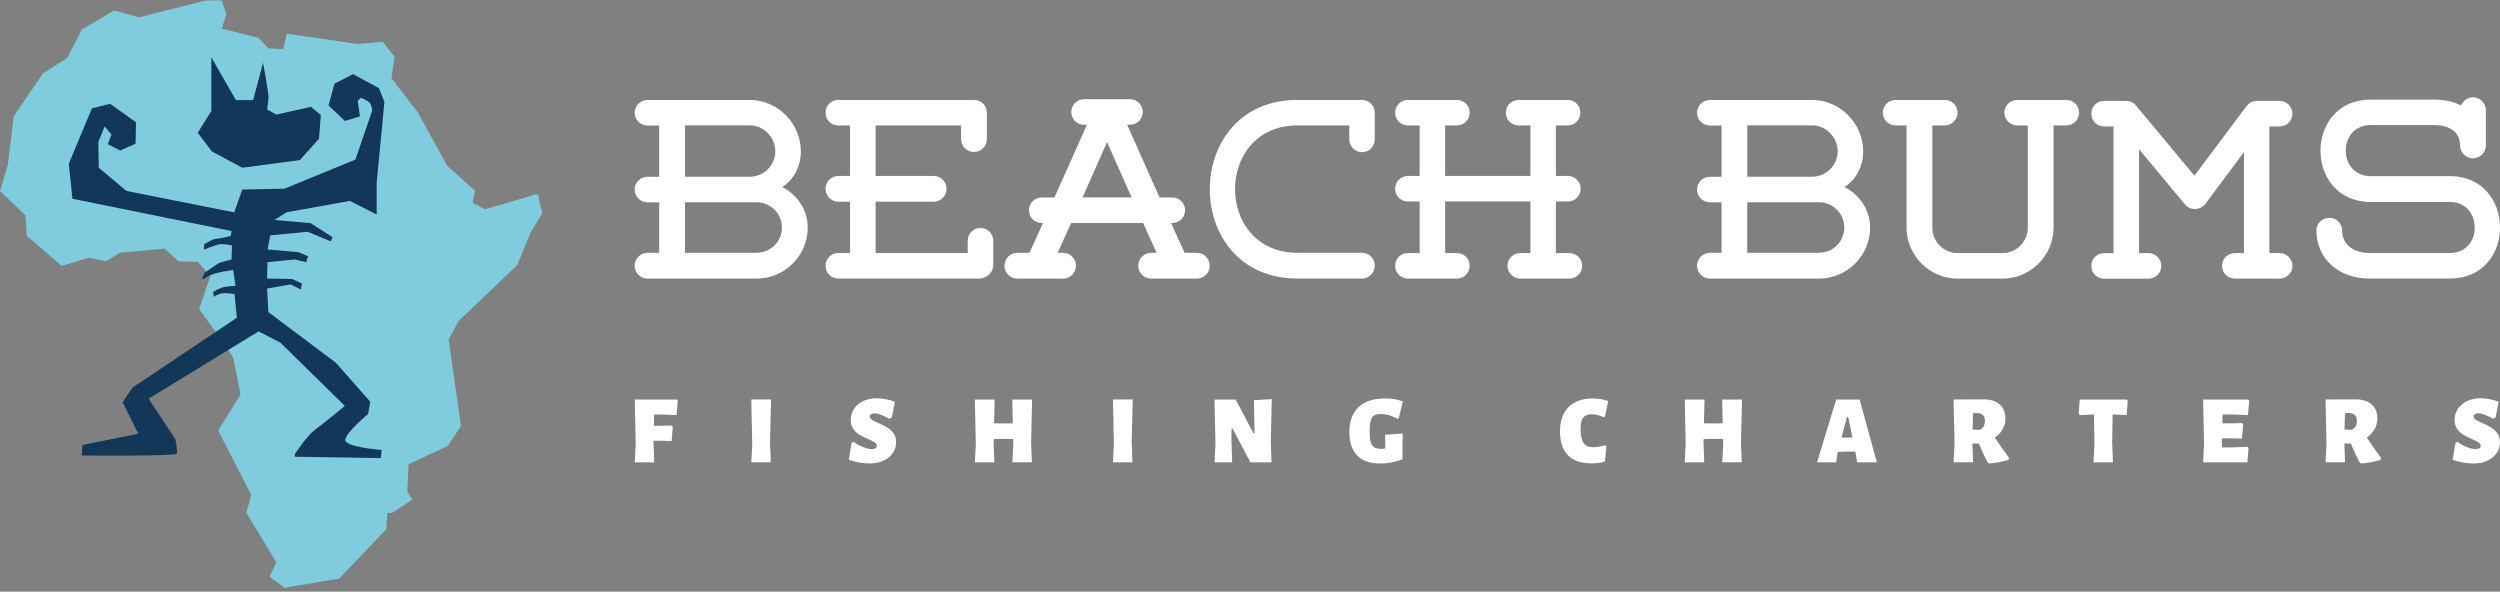 <?xml version="1.0" encoding="UTF-8"?> <svg xmlns="http://www.w3.org/2000/svg" width="300" height="71" viewBox="0 0 300 71" fill="none"><rect x="0" y="0" width="300" height="71" fill="#808080" stroke="none"/> <path d="M34.417 4.041L33.977 5.899L32.176 5.793L31.028 4.538L26.61 3.446L27.156 1.702L26.617 0.057H24.71L16.691 2.077L13.692 1.262L9.82 3.552L8.076 6.934L5.133 8.842L1.645 13.968L0.936 19.803L0 22.909L3.056 25.852L3.219 28.305L7.417 31.907L10.636 30.921L12.706 31.361L14.401 30.326L19.747 29.836L21.441 31.361L23.732 31.418L25.256 33.112L23.895 37.097C23.895 37.097 27.823 42.386 27.986 42.989C28.149 43.592 28.858 47.35 28.858 47.35L26.185 51.661L30.163 59.403L29.56 61.531L33.162 67.472L32.346 69.216L34.147 70.528L40.692 69.436L46.364 63.495L46.471 61.587L47.073 61.531L49.477 59.949L48.874 58.971L49.037 55.695L53.731 53.511L55.312 51.115L53.837 40.748L55.036 38.515L62.069 31.808L63.707 27.83L65.069 25.596L64.636 23.739C64.636 23.739 64.743 23.086 63.927 23.413C63.112 23.739 58.198 25.107 58.198 25.107L56.723 24.341L56.993 22.866L53.674 19.91L50.129 13.472L46.967 9.381L47.35 6.814L45.932 5.013L42.932 5.282L34.417 4.041Z" fill="#80CCDF"></path> <path d="M25.363 6.877L28.305 12.004H30.375L31.574 7.53C31.574 7.53 32.283 11.401 32.226 11.784C32.169 12.167 32.063 13.145 32.063 13.145L33.155 13.748L37.303 12.819L38.501 13.805L38.281 16.641L35.998 19.201L29.071 20.13L25.419 18.165L23.725 15.932L25.363 13.316V6.877Z" fill="#123759"></path> <path d="M43.308 11.728L42.925 12.111L43.194 13.968L41.394 14.514L39.429 12.656L40.139 10.04L42.372 8.899L45.478 10.586L46.13 12.224L45.201 21.931V25.745L41.982 24.107L34.402 25.469L32.928 26.398L37.288 26.78L39.904 28.468L39.685 28.957L36.905 27.809L32.431 28.248L32.105 29.936L35.813 30.262L36.962 30.751L36.742 31.46L35.381 31.134L32.105 31.46L32.048 33.424L35.048 33.481L36.246 34.027L36.083 34.736L34.885 34.133L32.048 34.623L32.211 37.459L40.287 43.514L44.435 48.208L44.166 49.682C44.166 49.682 41.599 51.81 41.436 52.739C41.273 53.667 45.797 53.993 45.797 53.993L45.69 54.972L35.381 54.809V54.483C35.381 54.483 36.856 52.249 37.834 51.54C38.813 50.831 41.379 48.704 41.379 48.704L33.658 41.132L31.034 39.763L17.839 47.839L21.058 52.746C21.058 52.746 21.328 54.107 21.221 54.44C21.115 54.766 9.82 54.66 9.82 54.66L9.877 53.405L16.584 52.044L14.726 48.272L15.875 46.527L28.418 38.132L28.149 35.296C28.149 35.296 27 35.076 26.461 35.239C25.915 35.403 25.646 35.622 25.646 35.622L25.589 35.02C25.589 35.02 26.404 34.53 27.007 34.417C27.61 34.31 28.262 34.31 28.262 34.31L27.993 32.403C27.993 32.403 25.483 32.68 24.667 33.332C23.852 33.984 24.561 32.729 24.561 32.729C24.561 32.729 26.085 31.637 26.362 31.531C26.631 31.425 27.78 31.148 27.78 31.148L27.837 29.461C27.837 29.461 26.745 29.191 26.149 29.354C25.546 29.517 24.462 29.957 24.462 29.957L24.518 29.305C24.518 29.305 25.553 28.652 25.936 28.652C26.319 28.652 27.681 28.326 27.681 28.326L27.787 27.724L8.693 23.852L8.253 19.655L11.032 12.997L13.216 12.451L16.322 14.684L16.265 17.251L14.415 18.066L12.94 17.301L13.379 16.152L12.564 15.174L11.798 17.031L11.855 20.137L15.18 22.916L28.106 25.483L29.07 22.746L34.14 22.64L42.648 19.151L44.669 13.259C44.669 13.259 44.613 12.444 44.18 12.167C43.748 11.891 43.308 11.728 43.308 11.728Z" fill="#123759"></path> <path d="M96.926 27.305C96.926 30.673 94.168 33.431 90.8 33.431H77.69C76.86 33.431 76.158 32.729 76.158 31.9C76.158 31.042 76.86 30.34 77.69 30.34H79.101V24.277H77.69C76.86 24.277 76.158 23.604 76.158 22.746C76.158 21.888 76.86 21.214 77.69 21.214H79.101V15.06H77.69C76.86 15.06 76.158 14.386 76.158 13.528C76.158 12.699 76.86 11.997 77.69 11.997H89.977C93.345 11.997 96.103 14.812 96.103 18.187C96.103 19.874 95.309 21.526 93.87 22.441C95.707 23.412 96.926 25.192 96.926 27.305ZM82.199 21.207H89.977C91.665 21.207 93.04 19.832 93.04 18.173C93.04 16.485 91.665 15.046 89.977 15.046H82.199V21.207ZM93.835 27.305C93.835 25.653 92.487 24.27 90.8 24.27H89.977H82.199V30.333H90.772C92.459 30.333 93.835 29.021 93.835 27.305Z" fill="white"></path> <path d="M119.19 28.893V31.8C119.19 32.41 118.85 32.907 118.36 33.176C118.112 33.332 117.807 33.424 117.502 33.424H100.599C99.741 33.424 99.067 32.751 99.067 31.892C99.067 31.063 99.741 30.361 100.599 30.361H102.01V24.206H100.599C99.741 24.206 99.067 23.505 99.067 22.647C99.067 21.817 99.741 21.115 100.599 21.115H102.01V15.053H100.599C99.741 15.053 99.067 14.379 99.067 13.521C99.067 12.663 99.741 11.99 100.599 11.99H116.893C117.722 11.99 118.424 12.663 118.424 13.521V16.705C118.424 17.563 117.722 18.236 116.893 18.236C116.035 18.236 115.333 17.563 115.333 16.705V15.053H105.073V21.115H112.057C112.887 21.115 113.589 21.817 113.589 22.647C113.589 23.505 112.887 24.206 112.057 24.206H105.073V30.361H116.127V28.893C116.127 28.035 116.801 27.362 117.658 27.362C118.516 27.362 119.19 28.035 119.19 28.893Z" fill="white"></path> <path d="M145.162 31.9C145.162 32.729 144.489 33.431 143.631 33.431H138.121C137.292 33.431 136.59 32.729 136.59 31.9C136.59 31.042 137.292 30.34 138.121 30.34H138.795L137.171 26.759H128.535L126.911 30.34H127.585C128.415 30.34 129.117 31.042 129.117 31.9C129.117 32.729 128.415 33.431 127.585 33.431H122.069C121.211 33.431 120.537 32.729 120.537 31.9C120.537 31.042 121.211 30.34 122.069 30.34H123.536L125.16 26.759H125.004C124.146 26.759 123.473 26.086 123.473 25.228C123.473 24.398 124.146 23.696 125.004 23.696H126.536L130.428 14.968H130.088C129.23 14.968 128.556 14.294 128.556 13.436C128.556 12.607 129.23 11.905 130.088 11.905H135.597C136.455 11.905 137.129 12.607 137.129 13.436C137.129 14.294 136.455 14.968 135.597 14.968H135.257L139.149 23.696H140.681C141.539 23.696 142.212 24.398 142.212 25.228C142.212 26.086 141.539 26.759 140.681 26.759H140.525L142.149 30.34H143.616C144.489 30.333 145.162 31.042 145.162 31.9ZM135.789 23.689L132.846 17.045L129.904 23.689H135.789Z" fill="white"></path> <path d="M155.691 33.424C141.667 33.424 141.667 11.99 155.691 11.99H163.441C164.299 11.99 164.973 12.692 164.973 13.521V16.705C164.973 17.563 164.299 18.265 163.441 18.265C162.612 18.265 161.91 17.563 161.91 16.705V15.053H155.691C145.708 15.053 145.708 30.333 155.691 30.333H163.441C164.299 30.333 164.973 31.035 164.973 31.892C164.973 32.722 164.299 33.424 163.441 33.424H155.691Z" fill="white"></path> <path d="M189.867 31.9C189.867 32.729 189.165 33.431 188.336 33.431H182.422C181.593 33.431 180.891 32.729 180.891 31.9C180.891 31.042 181.593 30.368 182.422 30.368H183.649V24.178H173.417V30.368H174.828C175.686 30.368 176.36 31.042 176.36 31.9C176.36 32.729 175.686 33.431 174.828 33.431H168.95C168.093 33.431 167.419 32.729 167.419 31.9C167.419 31.042 168.093 30.368 168.95 30.368H170.361V24.178H168.95C168.093 24.178 167.419 23.505 167.419 22.647C167.419 21.789 168.093 21.115 168.95 21.115H170.361V15.053H168.95C168.093 15.053 167.419 14.379 167.419 13.521C167.419 12.692 168.093 11.99 168.95 11.99H174.828C175.686 11.99 176.36 12.692 176.36 13.521C176.36 14.379 175.686 15.053 174.828 15.053H173.417V21.115H183.649V15.053H182.238C181.38 15.053 180.706 14.379 180.706 13.521C180.706 12.692 181.38 11.99 182.238 11.99H188.116C188.974 11.99 189.647 12.692 189.647 13.521C189.647 14.379 188.974 15.053 188.116 15.053H186.705V21.115H188.144C189.002 21.115 189.676 21.789 189.676 22.647C189.676 23.505 189.002 24.178 188.144 24.178H186.705V30.368H188.329C189.165 30.368 189.867 31.042 189.867 31.9Z" fill="white"></path> <path d="M224.411 27.305C224.411 30.673 221.653 33.431 218.285 33.431H205.175C204.345 33.431 203.644 32.729 203.644 31.9C203.644 31.042 204.345 30.34 205.175 30.34H206.586V24.277H205.175C204.345 24.277 203.644 23.604 203.644 22.746C203.644 21.888 204.345 21.214 205.175 21.214H206.586V15.06H205.175C204.345 15.06 203.644 14.386 203.644 13.528C203.644 12.699 204.345 11.997 205.175 11.997H217.456C220.824 11.997 223.582 14.812 223.582 18.187C223.582 19.874 222.788 21.526 221.348 22.441C223.185 23.412 224.411 25.192 224.411 27.305ZM209.677 21.207H217.456C219.143 21.207 220.519 19.832 220.519 18.173C220.519 16.485 219.143 15.046 217.456 15.046H209.677V21.207ZM221.313 27.305C221.313 25.653 219.966 24.27 218.278 24.27H217.449H209.67V30.333H218.243C219.937 30.333 221.313 29.021 221.313 27.305Z" fill="white"></path> <path d="M249.491 13.521C249.491 14.351 248.817 15.053 247.959 15.053H246.428V27.305C246.428 30.673 243.67 33.431 240.302 33.431H234.913C231.545 33.431 228.787 30.673 228.787 27.305V15.053H227.468C226.638 15.053 225.937 14.351 225.937 13.521C225.937 12.663 226.638 11.99 227.468 11.99H233.346C234.204 11.99 234.906 12.663 234.906 13.521C234.906 14.351 234.204 15.053 233.346 15.053H231.878V27.305C231.878 28.992 233.225 30.368 234.913 30.368H240.302C241.989 30.368 243.336 28.992 243.336 27.305V15.053H242.081C241.223 15.053 240.521 14.351 240.521 13.521C240.521 12.663 241.223 11.99 242.081 11.99H247.959C248.817 11.99 249.491 12.663 249.491 13.521Z" fill="white"></path> <path d="M275.094 31.9C275.094 32.758 274.392 33.431 273.562 33.431H268.174C267.344 33.431 266.642 32.758 266.642 31.9C266.642 31.042 267.344 30.368 268.174 30.368H269.273V18.244L264.65 24.462C264.04 25.256 262.813 25.291 262.196 24.526L256.687 17.91V30.375H257.822C258.679 30.375 259.353 31.049 259.353 31.907C259.353 32.765 258.679 33.438 257.822 33.438H252.49C251.632 33.438 250.958 32.765 250.958 31.907C250.958 31.049 251.632 30.375 252.49 30.375H253.624V15.174H252.49C251.632 15.174 250.958 14.5 250.958 13.642C250.958 12.784 251.632 12.11 252.49 12.11H255.12C255.581 12.11 256.042 12.295 256.318 12.664L263.331 21.087L269.549 12.784C269.882 12.351 270.286 12.11 270.832 12.11H273.555C274.385 12.11 275.087 12.784 275.087 13.642C275.087 14.5 274.385 15.174 273.555 15.174H272.329V30.361H273.555C274.385 30.368 275.094 31.042 275.094 31.9Z" fill="white"></path> <path d="M293.983 33.424H284.276C280.632 33.424 277.966 31.006 277.966 27.667C277.966 26.809 278.668 26.135 279.526 26.135C280.355 26.135 281.057 26.809 281.057 27.667C281.057 29.531 282.681 30.361 284.276 30.361H293.983C297.996 30.361 297.932 24.235 293.983 24.235C290.799 24.235 287.644 24.235 284.489 24.235C276.463 24.235 276.434 11.954 284.489 11.954H292.175C293.366 11.954 294.444 12.202 295.33 12.656C295.578 12.075 296.124 11.678 296.77 11.678C297.599 11.678 298.301 12.38 298.301 13.238V17.463C298.301 18.293 297.599 18.995 296.77 18.995C295.912 18.995 295.21 18.293 295.21 17.463C295.21 15.655 293.65 15.01 292.175 15.01H284.489C280.476 15.01 280.504 21.136 284.489 21.136C287.644 21.136 290.799 21.136 293.983 21.136C301.974 21.143 302.038 33.424 293.983 33.424Z" fill="white"></path> <path d="M78.498 49.739L78.462 51.093H79.256L80.611 51.058L80.738 51.221L80.596 52.923L79.093 52.887H78.419V53.036L78.512 55.482H76.172L76.285 53.27L76.172 47.945H81.206L81.334 48.108L81.185 49.81L79.32 49.739H78.498Z" fill="white"></path> <path d="M92.402 53.029L92.494 55.475H90.154L90.268 53.263L90.154 47.938H92.53L92.402 53.029Z" fill="white"></path> <path d="M107.391 48.208L107.015 50.108L106.689 50.25C106.363 50.051 106.044 49.888 105.725 49.775C105.406 49.661 105.151 49.597 104.959 49.597C104.782 49.597 104.64 49.633 104.534 49.704C104.427 49.775 104.378 49.867 104.378 49.98C104.378 50.129 104.456 50.257 104.619 50.356C104.775 50.462 105.044 50.597 105.42 50.767C105.853 50.959 106.214 51.143 106.491 51.306C106.767 51.476 107.015 51.703 107.221 51.994C107.434 52.285 107.533 52.646 107.533 53.072C107.533 53.547 107.405 53.972 107.143 54.362C106.881 54.745 106.512 55.05 106.03 55.277C105.548 55.504 104.987 55.617 104.349 55.617C103.555 55.617 102.726 55.468 101.854 55.178L102.194 53.15L102.428 53.008C102.782 53.277 103.165 53.497 103.576 53.653C103.981 53.809 104.321 53.894 104.598 53.894C104.817 53.894 104.973 53.859 105.073 53.781C105.172 53.71 105.221 53.618 105.221 53.504C105.221 53.341 105.136 53.206 104.973 53.093C104.803 52.98 104.534 52.845 104.165 52.682C103.74 52.497 103.385 52.32 103.109 52.15C102.832 51.98 102.591 51.753 102.392 51.462C102.187 51.172 102.088 50.81 102.088 50.384C102.088 49.895 102.222 49.456 102.485 49.059C102.747 48.669 103.116 48.357 103.591 48.13C104.066 47.903 104.605 47.789 105.207 47.789C105.945 47.803 106.675 47.938 107.391 48.208Z" fill="white"></path> <path d="M123.734 53.029L123.827 55.475H121.487L121.6 53.263L121.586 52.682L120.331 52.66L119.246 52.696L119.232 53.036L119.324 55.482H116.984L117.098 53.27L116.984 47.945H119.36L119.289 50.796L120.466 50.817L121.536 50.796L121.48 47.945H123.855L123.734 53.029Z" fill="white"></path> <path d="M135.802 53.029L135.895 55.475H133.555L133.668 53.263L133.555 47.938H135.93L135.802 53.029Z" fill="white"></path> <path d="M152.493 53.022L152.585 55.483H150.047L147.927 51.455H147.785L147.771 52.76L147.863 55.483H145.743L145.857 53.27L145.743 47.945H148.282L150.402 51.973H150.543L150.472 48.023L152.614 47.896L152.493 53.022Z" fill="white"></path> <path d="M168.341 48.165L167.837 50.229H167.653C167.263 50.037 166.93 49.895 166.646 49.81C166.362 49.725 166.05 49.683 165.717 49.683C165.363 49.683 165.086 49.739 164.895 49.86C164.703 49.973 164.569 50.179 164.483 50.477C164.398 50.775 164.356 51.2 164.356 51.76C164.356 52.327 164.398 52.76 164.483 53.058C164.569 53.355 164.717 53.568 164.923 53.689C165.129 53.809 165.427 53.866 165.816 53.866C165.923 53.866 166.065 53.852 166.235 53.816V53.441L166.199 52.171L168.334 52.022L168.298 53.051V55.114C167.398 55.454 166.497 55.624 165.611 55.624C164.391 55.624 163.47 55.298 162.853 54.653C162.229 54.008 161.924 53.079 161.924 51.873C161.924 50.555 162.293 49.548 163.023 48.853C163.76 48.165 164.81 47.818 166.171 47.818C167.001 47.811 167.724 47.931 168.341 48.165Z" fill="white"></path> <path d="M192.986 48.13L192.589 49.98L192.44 50.073C192.241 49.966 192.007 49.874 191.738 49.81C191.476 49.746 191.228 49.711 191.008 49.711C190.533 49.711 190.192 49.846 189.98 50.122C189.767 50.399 189.668 50.86 189.668 51.505C189.668 52.257 189.788 52.809 190.029 53.15C190.27 53.497 190.646 53.667 191.157 53.667C191.376 53.667 191.618 53.646 191.887 53.604C192.156 53.561 192.39 53.504 192.589 53.426L192.773 53.54L192.589 55.383C192.121 55.532 191.582 55.603 190.972 55.603C189.724 55.603 188.781 55.277 188.15 54.625C187.519 53.972 187.2 53.022 187.2 51.774C187.2 50.519 187.541 49.541 188.221 48.853C188.902 48.165 189.859 47.818 191.107 47.818C191.766 47.811 192.397 47.917 192.986 48.13Z" fill="white"></path> <path d="M208.919 53.029L209.011 55.475H206.671L206.785 53.263L206.771 52.682L205.516 52.66L204.431 52.696L204.417 53.036L204.509 55.482H202.169L202.282 53.27L202.169 47.945H204.544L204.473 50.796L205.65 50.817L206.721 50.796L206.664 47.945H209.04L208.919 53.029Z" fill="white"></path> <path d="M225.226 55.482H222.858L222.645 54.234L222.631 54.199L221.49 54.178L220.532 54.227L220.334 55.482H218.051L220.334 47.945H223.156L225.226 55.482ZM222.291 52.497L221.78 50.03H221.639L220.986 52.497L221.639 52.512L222.291 52.497Z" fill="white"></path> <path d="M241.066 54.929L241.031 55.184C240.237 55.426 239.457 55.567 238.691 55.617L238.471 55.433L238.329 55.142C238.266 55.021 238.145 54.759 237.954 54.355C237.769 53.958 237.606 53.582 237.464 53.228H236.684L236.77 55.475H234.43L234.543 53.263L234.43 47.938L238.003 47.924C238.847 47.924 239.499 48.123 239.96 48.527C240.421 48.924 240.648 49.505 240.648 50.257C240.648 50.696 240.535 51.115 240.315 51.505C240.095 51.895 239.783 52.228 239.386 52.504C239.953 53.376 240.513 54.185 241.066 54.929ZM237.954 49.803C237.798 49.654 237.535 49.569 237.181 49.555L236.762 49.59L236.713 51.533L237.564 51.583C237.783 51.483 237.939 51.349 238.039 51.178C238.138 51.008 238.188 50.781 238.188 50.505C238.195 50.186 238.11 49.952 237.954 49.803Z" fill="white"></path> <path d="M255.325 48.108L255.198 49.81L253.659 49.739H253.517L253.461 53.036L253.553 55.482H251.22L251.334 53.27L251.277 49.739H251.128L249.582 49.81L249.44 49.647L249.568 47.945H255.191L255.325 48.108Z" fill="white"></path> <path d="M269.698 53.618L269.826 53.781L269.684 55.482H264.373L264.486 53.27L264.373 47.945H269.776L269.904 48.108L269.755 49.81L267.904 49.739H266.706L266.685 50.803H267.84L269.053 50.767L269.18 50.93L269.039 52.632L267.684 52.597H266.635L266.621 53.036L266.642 53.689H267.762L269.698 53.618Z" fill="white"></path> <path d="M285.708 54.929L285.673 55.184C284.879 55.426 284.099 55.567 283.333 55.617L283.113 55.433L282.971 55.142C282.907 55.021 282.787 54.759 282.595 54.355C282.411 53.958 282.248 53.582 282.106 53.228H281.326L281.404 55.475H279.064L279.178 53.263L279.064 47.938L282.638 47.924C283.482 47.924 284.134 48.123 284.595 48.527C285.056 48.924 285.283 49.505 285.283 50.257C285.283 50.696 285.169 51.115 284.949 51.505C284.73 51.895 284.418 52.228 284.021 52.504C284.588 53.376 285.148 54.185 285.708 54.929ZM282.588 49.803C282.432 49.654 282.17 49.569 281.816 49.555L281.397 49.59L281.348 51.533L282.198 51.583C282.418 51.483 282.574 51.349 282.673 51.178C282.773 51.008 282.822 50.781 282.822 50.505C282.829 50.186 282.751 49.952 282.588 49.803Z" fill="white"></path> <path d="M299.846 48.208L299.47 50.108L299.144 50.25C298.818 50.051 298.499 49.888 298.18 49.775C297.861 49.661 297.605 49.597 297.414 49.597C297.237 49.597 297.095 49.633 296.989 49.704C296.882 49.775 296.833 49.867 296.833 49.98C296.833 50.129 296.911 50.257 297.074 50.356C297.23 50.462 297.499 50.597 297.875 50.767C298.307 50.959 298.669 51.143 298.945 51.306C299.222 51.476 299.47 51.703 299.683 51.994C299.896 52.285 299.995 52.646 299.995 53.072C299.995 53.547 299.867 53.972 299.605 54.362C299.343 54.745 298.974 55.05 298.492 55.277C298.01 55.504 297.449 55.617 296.811 55.617C296.017 55.617 295.188 55.468 294.315 55.178L294.656 53.15L294.89 53.008C295.244 53.277 295.627 53.497 296.038 53.653C296.443 53.809 296.783 53.894 297.059 53.894C297.279 53.894 297.435 53.859 297.534 53.781C297.634 53.71 297.683 53.618 297.683 53.504C297.683 53.341 297.598 53.206 297.435 53.093C297.265 52.98 296.996 52.845 296.627 52.682C296.201 52.497 295.847 52.32 295.57 52.15C295.294 51.98 295.053 51.753 294.854 51.462C294.656 51.172 294.549 50.81 294.549 50.384C294.549 49.895 294.684 49.456 294.946 49.059C295.209 48.669 295.578 48.357 296.053 48.13C296.528 47.903 297.067 47.789 297.669 47.789C298.392 47.803 299.123 47.938 299.846 48.208Z" fill="white"></path> </svg> 